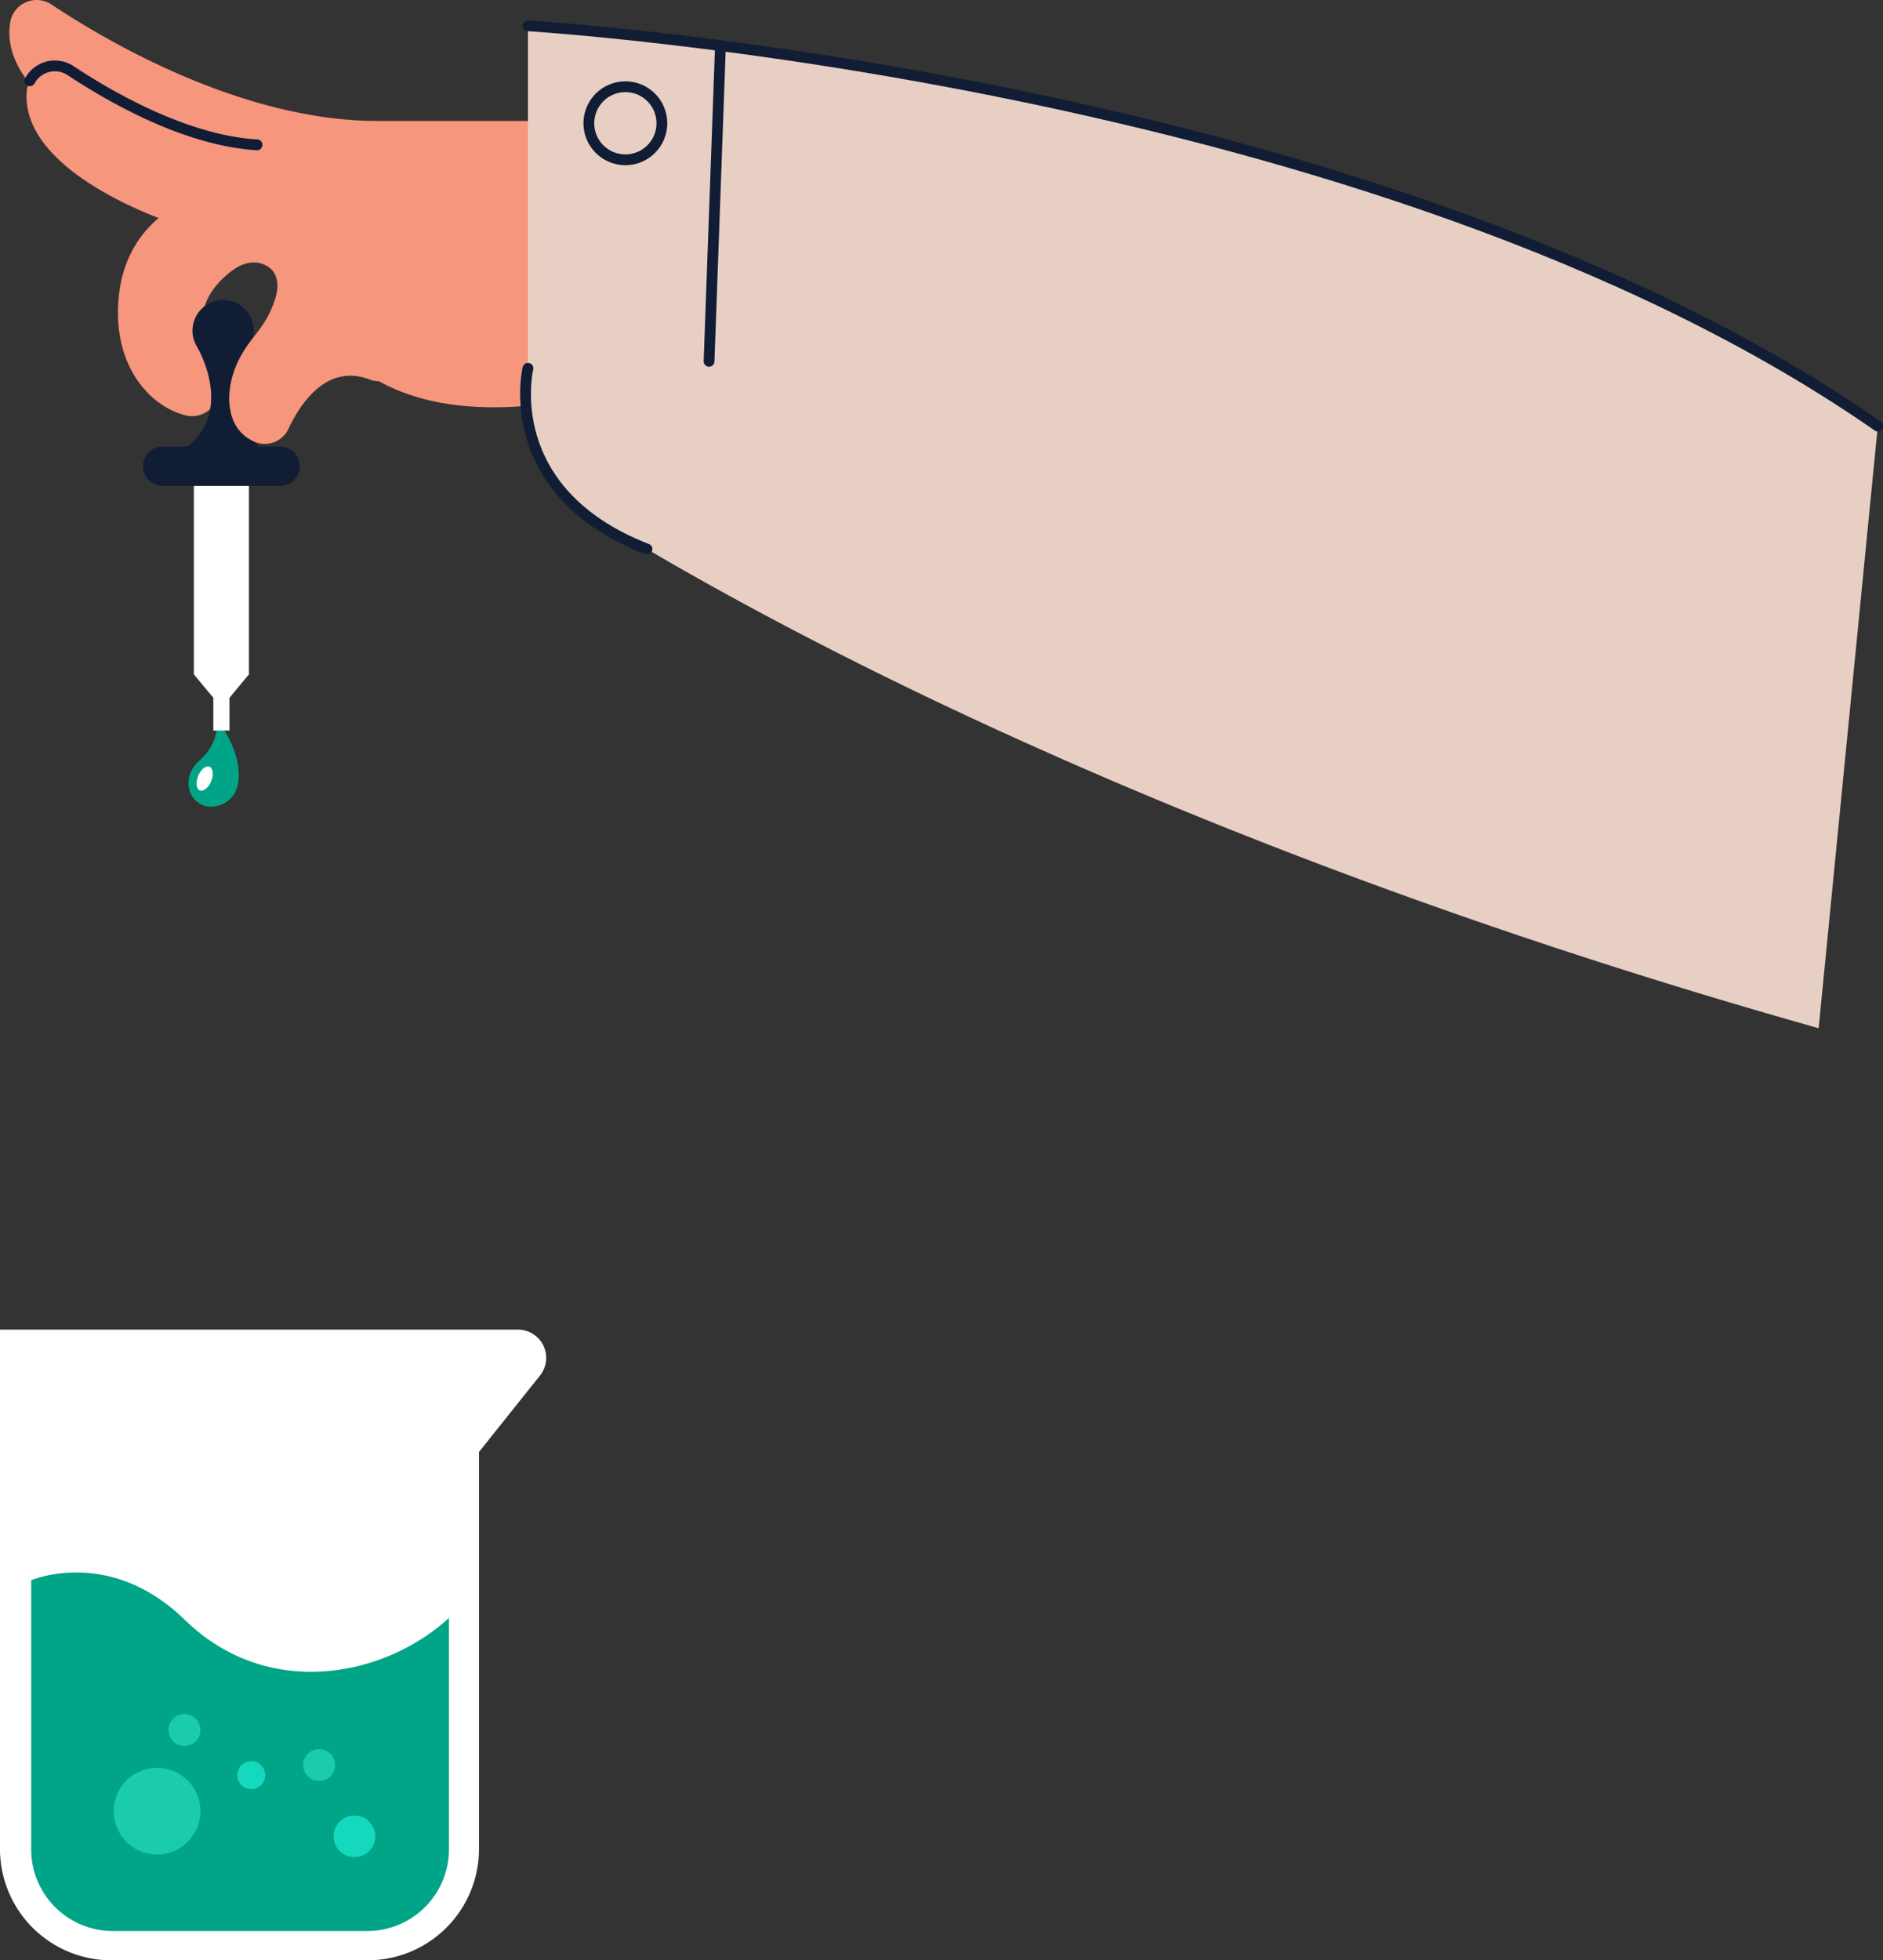 <?xml version="1.0" encoding="UTF-8"?>
<svg xmlns="http://www.w3.org/2000/svg" xmlns:xlink="http://www.w3.org/1999/xlink" width="523.693" height="544.934" viewBox="0 0 523.693 544.934">
  <rect x="0" y="0" width="523.693" height="544.934" fill="#333333" stroke="none"/>
  <defs>
    <clipPath id="clip-path">
      <rect id="Rectangle_1381" data-name="Rectangle 1381" width="521.086" height="285.827" fill="none"></rect>
    </clipPath>
  </defs>
  <g id="main_fiole_droite" transform="translate(-1474.85 -380.117)">
    <g id="Groupe_3259" data-name="Groupe 3259" transform="translate(1477.457 380.117)">
      <g id="Groupe_3116" data-name="Groupe 3116" clip-path="url(#clip-path)">
        <path id="Tracé_7382" data-name="Tracé 7382" d="M76.507,140.254H43.921a5.485,5.485,0,1,1-.008-10.97H76.507a5.485,5.485,0,0,1,0,10.97" transform="translate(-1.247 -5.164)" fill="#111d35"></path>
        <path id="Tracé_7383" data-name="Tracé 7383" d="M72.632,128.449c-14.911-12.95-3.8-29.123-3.8-29.123l-6.917-2.01v3.013h-.968v29.493h3.967v-1.373Z" transform="translate(-1.978 -3.158)" fill="#111d35"></path>
        <path id="Tracé_7384" data-name="Tracé 7384" d="M46.868,59.658S33,65.993,31.378,85c-1.645,19.272,9.271,30.129,18.7,32.413a7.4,7.4,0,0,0,8.332-3.811c1.882-3.706,1.459-8.851-2.581-17.479-6.838-14.6,18.251-32.33,39.424-22.131s-8.061-14.331-8.061-14.331Z" transform="translate(-1.013 -1.936)" fill="#f6967d"></path>
        <path id="Tracé_7385" data-name="Tracé 7385" d="M69.671,94.727a8.52,8.52,0,1,1-8.521-8.521,8.521,8.521,0,0,1,8.521,8.521" transform="translate(-1.708 -2.798)" fill="#111d35"></path>
        <path id="Tracé_7386" data-name="Tracé 7386" d="M64,77.014s3.683-2.968,7.7-1.868c4.083,1.12,5.751,4.732,4.012,10.062-2.907,8.919-7.358,10.256-10.836,18.48-2.822,6.676-3.4,17.329,5.134,21.039a7.256,7.256,0,0,0,9.461-3.58c3.241-6.908,10.559-18.2,22.447-13.757,16.731,6.259-10.851-47.743-10.851-47.743L68.706,63.481l-11.589,8.8,3.329,2.851" transform="translate(-1.854 -1.936)" fill="#f6967d"></path>
        <path id="Tracé_7387" data-name="Tracé 7387" d="M148.918,113.186c-.618-1.064-47.28,9.426-64.431-26.422-6.954-15.3-16.069-18.54-26.885-20.55-9.376-1.74-54.114-16.237-52.64-39.977a7.871,7.871,0,0,1,12.23-5.986c11.1,7.362,32.1,19.448,51.845,20.624L177.5,53.391Z" transform="translate(-0.16 -0.614)" fill="#f6967d"></path>
        <path id="Tracé_7388" data-name="Tracé 7388" d="M10.159,27.746s-11.948-9.1-9.93-21.52A7.45,7.45,0,0,1,11.707,1.25C26.875,11.343,64.632,33.622,102.4,33.622h63.349s3.553,68.758,2.781,68.758S67.177,54.939,67.177,54.939Z" transform="translate(0 0)" fill="#f6967d"></path>
        <path id="Tracé_7389" data-name="Tracé 7389" d="M5.879,23.069a7.923,7.923,0,0,1,10.746-3.175q.306.165.6.359c11.1,7.362,32.1,19.448,51.845,20.624" transform="translate(-0.191 -0.614)" fill="none" stroke="#111d35" stroke-linecap="round" stroke-width="3"></path>
        <path id="Tracé_7390" data-name="Tracé 7390" d="M53.906,99.708s10.874,18.334-3.958,28.532H60.666V97.106Z" transform="translate(-1.621 -3.152)" fill="#111d35"></path>
        <path id="Tracé_7391" data-name="Tracé 7391" d="M59.417,208.033s.852,6.083-4.894,11.119c-6.419,5.626-1.783,14.9,5.655,12.4,8.514-2.86,5.661-15.981-.762-23.519" transform="translate(-1.671 -7.719)" fill="#00a587"></path>
        <path id="Tracé_7392" data-name="Tracé 7392" d="M68.342,193l-7.653,9.2L53.035,193V140.623H68.342Z" transform="translate(-1.721 -5.532)" fill="#fff"></path>
        <rect id="Rectangle_1380" data-name="Rectangle 1380" width="4.482" height="12.67" transform="translate(56.725 190.411)" fill="#fff"></rect>
        <path id="Tracé_7393" data-name="Tracé 7393" d="M57.868,225.321c-.742,1.818-2.154,2.959-3.153,2.551s-1.207-2.211-.464-4.028,2.153-2.959,3.151-2.551,1.207,2.211.465,4.028" transform="translate(-1.746 -8.147)" fill="#fff"></path>
        <path id="Tracé_7394" data-name="Tracé 7394" d="M508.025,286.068c-183.1-51.568-297.509-115.4-340.1-141.775a39.838,39.838,0,0,1-18.861-33.876v-103S376.439,19.026,524.473,118.683Z" transform="translate(-4.838 -0.241)" fill="#e8cfc4"></path>
        <path id="Tracé_7395" data-name="Tracé 7395" d="M149.043,105.814s-8.28,34.149,33.11,50.261" transform="translate(-4.815 -3.434)" fill="none" stroke="#111d35" stroke-linecap="round" stroke-width="3"></path>
        <path id="Tracé_7396" data-name="Tracé 7396" d="M149.066,7.415s235.6,14.029,375.407,111.268" transform="translate(-4.838 -0.241)" fill="none" stroke="#111d35" stroke-linecap="round" stroke-width="3"></path>
        <line id="Ligne_219" data-name="Ligne 219" x1="3.169" y2="87.767" transform="translate(194.593 12.682)" fill="none" stroke="#111d35" stroke-linecap="round" stroke-width="3"></line>
        <circle id="Ellipse_105" data-name="Ellipse 105" cx="10.159" cy="10.159" r="10.159" transform="translate(161.16 24.106)" fill="none" stroke="#111d35" stroke-linecap="round" stroke-width="3"></circle>
      </g>
    </g>
    <path id="Tracé_7693" data-name="Tracé 7693" d="M397.107,313.013h-71.3a30.96,30.96,0,0,1-30.96-30.96V137.7H438.905a7.851,7.851,0,0,1,6.134,12.75l-16.972,21.247V282.053a30.96,30.96,0,0,1-30.96,30.96" transform="translate(1180 612.039)" fill="#fff"></path>
    <path id="Tracé_7694" data-name="Tracé 7694" d="M421.565,249.993v46.673a22.689,22.689,0,0,1-22.689,22.689h-70.8a22.688,22.688,0,0,1-22.689-22.689V221.861s21.7-9.467,42.762,11.032c23.03,22.41,55.527,15.858,73.414-.552Z" transform="translate(1178.138 597.555)" fill="#00a587"></path>
    <path id="Tracé_7695" data-name="Tracé 7695" d="M360.633,271.922a4.432,4.432,0,1,1-4.432-4.432,4.432,4.432,0,0,1,4.432,4.432" transform="translate(1169.944 589.108)" fill="#1bccaa"></path>
    <path id="Tracé_7696" data-name="Tracé 7696" d="M382.766,287.291a3.878,3.878,0,1,1-3.879-3.878,3.879,3.879,0,0,1,3.879,3.878" transform="translate(1165.838 586.295)" fill="#14d9bf"></path>
    <path id="Tracé_7697" data-name="Tracé 7697" d="M357.364,297.7a12.049,12.049,0,1,1-12.049-12.049A12.049,12.049,0,0,1,357.364,297.7" transform="translate(1173.213 585.899)" fill="#1bccaa"></path>
    <path id="Tracé_7698" data-name="Tracé 7698" d="M406.132,283.77a4.432,4.432,0,1,1-4.432-4.432,4.432,4.432,0,0,1,4.432,4.432" transform="translate(1161.906 587.015)" fill="#1bccaa"></path>
    <path id="Tracé_7699" data-name="Tracé 7699" d="M419.115,307.538a5.785,5.785,0,1,1-5.785-5.785,5.785,5.785,0,0,1,5.785,5.785" transform="translate(1160.09 583.055)" fill="#14d9bf"></path>
  </g>
</svg>
